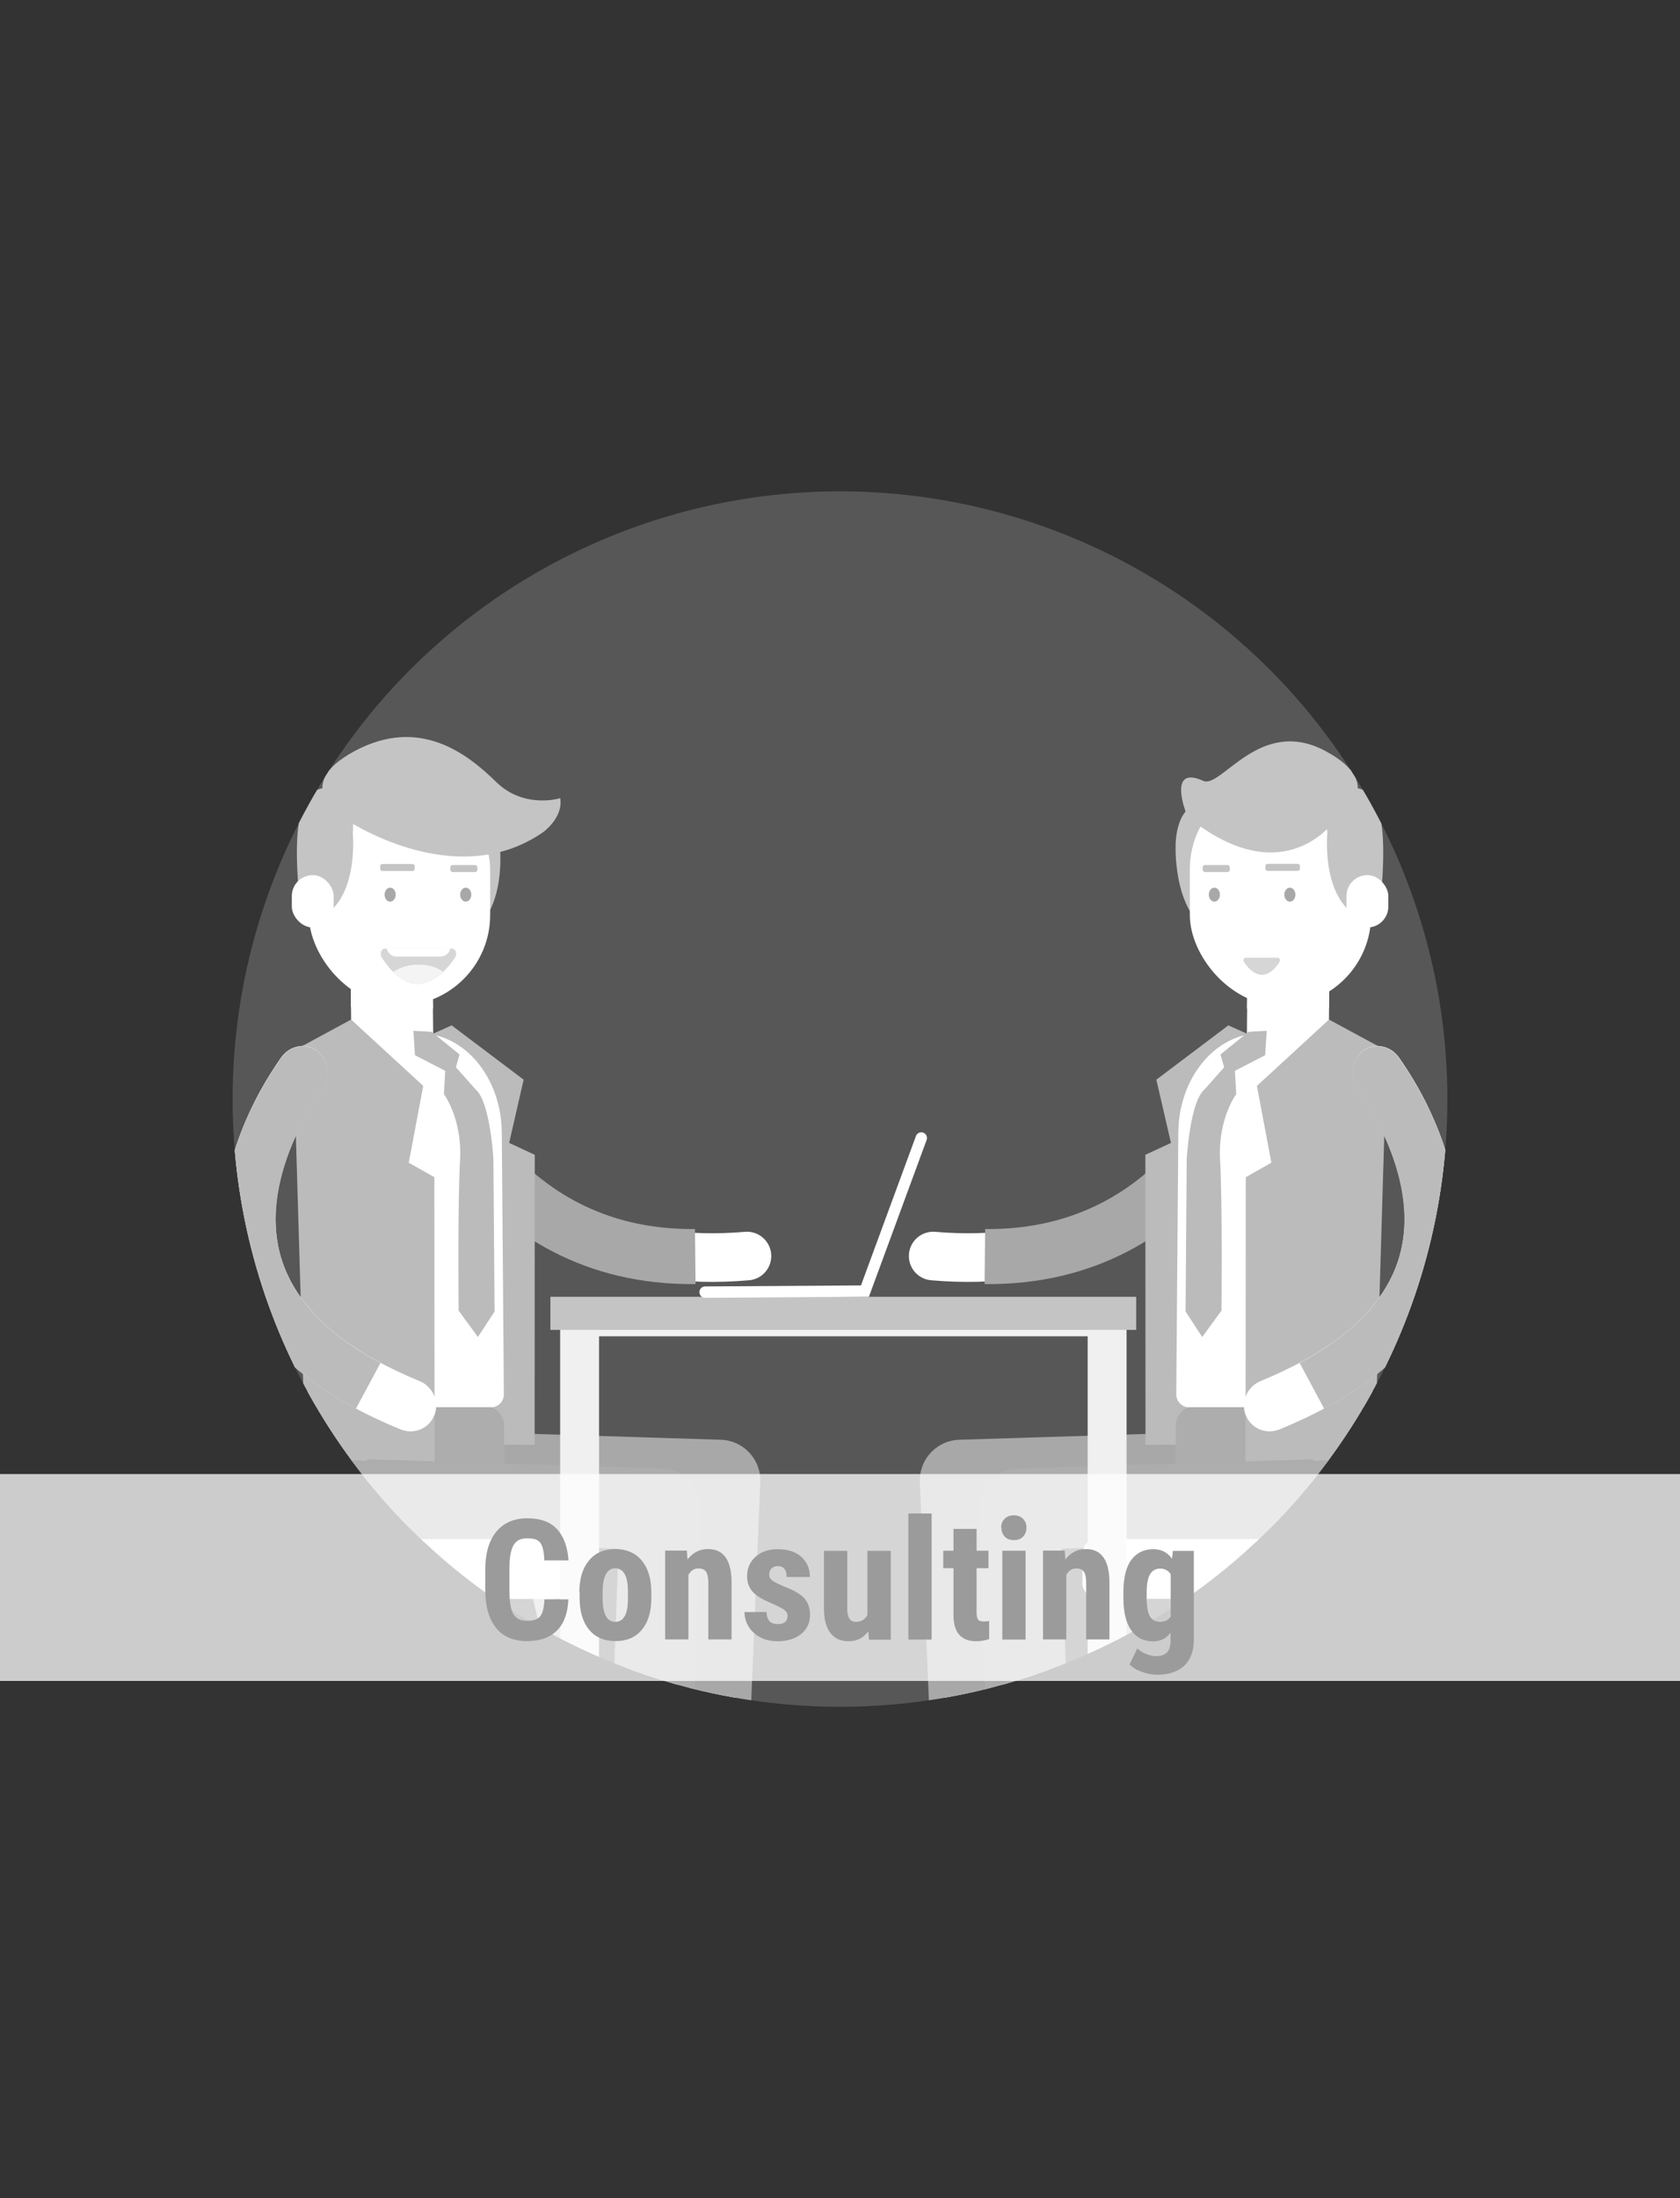 <?xml version="1.0" encoding="UTF-8"?>
<!--
  - $Id$
  -
  - This document contains trade secret data which is the property of
  - markt.de GmbH & Co KG. Information contained herein may not be used,
  - copied or disclosed in whole or part except as permitted by written
  - agreement from markt.de GmbH & Co KG.
  -
  - Copyright (C) 2025 markt.de GmbH & Co KG / Munich / Germany
  -->

<svg id="Ebene_2" xmlns="http://www.w3.org/2000/svg" version="1.1" xmlns:xlink="http://www.w3.org/1999/xlink" viewBox="0 0 130 170">
  <rect x="0" y="0" width="130" height="170" fill="#333333" stroke="none"/>
  <!-- Generator: Adobe Illustrator 29.3.1, SVG Export Plug-In . SVG Version: 2.1.0 Build 151)  -->
  <defs>
    <style>
      .st0 {
        stroke-width: .88px;
      }

      .st0, .st1, .st2 {
        stroke: #fff;
        stroke-linecap: round;
      }

      .st0, .st1, .st2, .st3, .st4, .st5, .st6, .st7 {
        fill: none;
      }

      .st0, .st2, .st6, .st7 {
        stroke-miterlimit: 10;
      }

      .st1 {
        stroke-width: 3.72px;
      }

      .st1, .st3, .st5 {
        stroke-linejoin: round;
      }

      .st2 {
        stroke-width: 3.76px;
      }

      .st8 {
        fill: #aeacaa;
        opacity: .3;
      }

      .st9, .st10 {
        fill: #fff;
      }

      .st11 {
        fill: #b1b1b1;
      }

      .st3, .st5 {
        stroke-width: 6.31px;
      }

      .st3, .st7 {
        stroke: #a8a8a8;
      }

      .st12 {
        fill: #9b9b9b;
      }

      .st13 {
        fill: #c4c4c4;
      }

      .st14 {
        clip-path: url(#clippath-1);
      }

      .st15 {
        fill: #adadad;
      }

      .st16 {
        fill: #bab9b9;
      }

      .st17 {
        fill: #a5a5a5;
      }

      .st18 {
        opacity: .2;
      }

      .st10 {
        opacity: .75;
      }

      .st19 {
        fill: #a8a8a8;
      }

      .st5 {
        stroke: #adadad;
      }

      .st20 {
        fill: #f4f4f4;
      }

      .st21 {
        fill: #d6d6d6;
      }

      .st6 {
        stroke: #f0f0f0;
        stroke-width: 3.01px;
      }

      .st22 {
        clip-path: url(#clippath-2);
      }

      .st23 {
        fill: #bbb;
      }

      .st7 {
        stroke-width: 4.26px;
      }

      .st24 {
        clip-path: url(#clippath);
      }
    </style>
    <clipPath id="clippath">
      <circle class="st4" cx="65" cy="85" r="47"/>
    </clipPath>
    <clipPath id="clippath-1">
      <path class="st4" d="M29.53,74.04c2.53,3.86,4.8,1.34,5.69,0,.18-.27.03-.68-.24-.68h-5.2c-.27,0-.42.41-.24.68Z"/>
    </clipPath>
    <clipPath id="clippath-2">
      <path class="st4" d="M100.48,74.04c-2.53,3.86-4.8,1.34-5.69,0-.18-.27-.03-.68.24-.68h5.2c.27,0,.42.41.24.68Z"/>
    </clipPath>
  </defs>
  <circle class="st8" cx="65" cy="85" r="47"/>
  <g class="st24">
    <g>
      <g>
        <g>
          <path class="st2" d="M32.87,82.96s5.92,15.82,24.93,14.18"/>
          <path class="st7" d="M33.1,82.44s4.76,14.91,20.7,14.74"/>
          <polyline class="st1" points="32.88 113.79 55.68 114.5 54.46 148.1"/>
          <polyline class="st3" points="32.88 113.79 55.68 114.5 54.46 143.89"/>
          <g>
            <path class="st17" d="M63.76,150.53s.09.1-.03.21-1.51.66-5.71-.09c-.19-.03-.38-.09-.55-.18-.67-.32-2.49-1.16-3.31-1.35l-.13.81s-.03.05-.06.04c-.33-.06-2.07-.36-2.58-.56-.07-.03-.12-.1-.1-.18l.2-1.24,12.28,2.53Z"/>
            <path class="st16" d="M63.76,150.53s-.66.72-6.17-.16c0,0-2.12-1.07-3.52-1.39-1.4-.31-2.58-.98-2.58-.98,0,0-.79-1.2.24-2.86,0,0,1.29,1.44,3.39,1.61,0,0,.96.1,2.38-1.22l1.92,1.71s1.49,1.02,3.29,1.62c0,0,1.43.48,1.05,1.65Z"/>
            <g class="st18">
              <path class="st9" d="M59.31,148.99s0,0,0,0c0,0,0,0,0,0Z"/>
            </g>
          </g>
          <path class="st11" d="M27.46,108.7h8.17c1.87,0,3.39,1.52,3.39,3.39v4.23c0,.79-.64,1.43-1.43,1.43h-12.08c-.79,0-1.43-.64-1.43-1.43v-4.23c0-1.87,1.52-3.39,3.39-3.39Z" transform="translate(63.09 226.44) rotate(-180)"/>
          <polygon class="st23" points="30.48 81.3 31.41 111.69 41.37 111.74 41.38 89.31 39.4 88.39 40.52 83.5 34.95 79.3 30.48 81.3"/>
          <path class="st15" d="M27.2,108.7h8.07c2.07,0,3.75,1.68,3.75,3.75v5.3c0,.87-.71,1.58-1.58,1.58h-12.4c-.87,0-1.58-.71-1.58-1.58v-5.3c0-2.07,1.68-3.75,3.75-3.75Z" transform="translate(62.47 228.03) rotate(-180)"/>
          <rect class="st9" x="27.16" y="74.78" width="6.34" height="5.92" transform="translate(61.31 155.22) rotate(179.52)"/>
          <path class="st9" d="M33.5,78c-1.27.37-3.76.83-6.34-.1l-.02-2.92,6.34-.05.03,3.07Z"/>
          <path class="st9" d="M37.99,108.83h-14.17s-.2-21.14-.2-21.14c-.04-4.25,2.77-7.73,6.26-7.75l2.56-.02c3.49-.03,6.35,3.4,6.39,7.65l.16,20.26c0,.56-.44,1.01-1,1.01Z"/>
          <polygon class="st23" points="22.7 81.27 23.68 114.33 33.63 114.4 33.61 91.04 31.63 89.92 32.75 83.98 27.17 78.85 22.7 81.27"/>
          <polygon class="st23" points="31.99 79.72 32.11 81.61 35.11 83.15 35.56 81.55 33.4 79.8 31.99 79.72"/>
          <path class="st23" d="M34.49,82.13l-.14,2.49s1.43,1.9,1.25,5.1c-.19,3.21-.11,11.64-.11,11.64l1.49,2.04,1.29-1.97-.09-11.79s-.24-4.41-1.37-5.38l-1.87-2.1-.45-.03Z"/>
          <path class="st13" d="M38.69,65.62s.58,5.94-3.3,6.81c0,0-.85.19-.87-1.6-.01-1.79-.94-8.18,1.83-8.68,2.77-.5,2.34,3.46,2.34,3.46Z"/>
          <g>
            <rect class="st9" x="23.91" y="60.21" width="14.03" height="17.56" rx="7.01" ry="7.01" transform="translate(61.84 137.98) rotate(180)"/>
            <ellipse class="st19" cx="36.04" cy="69.19" rx=".43" ry=".54"/>
            <ellipse class="st19" cx="30.19" cy="69.19" rx=".43" ry=".54"/>
            <g class="st14">
              <g>
                <path class="st21" d="M29.53,74.04c2.53,3.86,4.8,1.34,5.69,0,.18-.27.03-.68-.24-.68h-5.2c-.27,0-.42.41-.24.68Z"/>
                <rect class="st9" x="29.89" y="71.5" width="4.97" height="2.49" rx=".78" ry=".78" transform="translate(64.75 145.48) rotate(-180)"/>
                <ellipse class="st20" cx="32.38" cy="76.22" rx="2.55" ry="1.62"/>
              </g>
            </g>
          </g>
          <path class="st13" d="M26.57,63.26s8.54,5.91,15.47,1.09c0,0,1.56-1.12,1.31-2.62,0,0-2.78.87-4.95-1.25-2.17-2.12-5.88-5.11-10.95-2.4-5.07,2.72-.88,5.18-.88,5.18Z"/>
          <path class="st13" d="M27.3,64.43s.58,5.94-3.3,6.81c0,0-.85.19-.87-1.6-.01-1.79-.94-8.18,1.83-8.68,2.77-.5,2.34,3.46,2.34,3.46Z"/>
          <rect class="st9" x="22.58" y="67.68" width="3.24" height="4.05" rx="1.62" ry="1.62" transform="translate(48.4 139.41) rotate(180)"/>
          <rect class="st9" x="23.39" y="68.69" width="1.62" height="2.03" rx=".81" ry=".81" transform="translate(48.4 139.41) rotate(180)"/>
          <rect class="st13" x="29.42" y="66.82" width="2.67" height=".54" rx=".16" ry=".16"/>
          <rect class="st13" x="34.85" y="66.9" width="2.09" height=".54" rx=".16" ry=".16"/>
          <polyline class="st1" points="28.32 116.01 51.12 116.72 49.87 148.78"/>
          <polyline class="st5" points="28.32 116.01 51.12 116.72 50.13 144.94"/>
          <path class="st15" d="M29.47,119.16s-6.72,1.7-5.85-6.31l8.77.23-2.92,6.08Z"/>
          <g>
            <path class="st16" d="M60.57,152.94s.1.12-.04.24-1.76.76-6.64-.1c-.22-.04-.44-.11-.64-.2-.78-.37-2.9-1.35-3.84-1.56l-.15.94s-.04.06-.07.05c-.38-.07-2.4-.42-3-.65-.08-.03-.13-.12-.12-.21l.23-1.44,14.28,2.94Z"/>
            <path class="st16" d="M60.57,152.94s-.77.84-7.17-.19c0,0-2.47-1.25-4.09-1.61-1.63-.37-3-1.14-3-1.14,0,0-.92-1.4.28-3.32,0,0,1.5,1.68,3.94,1.88,0,0,1.12.11,2.76-1.41l2.23,1.99s1.73,1.19,3.82,1.89c0,0,1.66.56,1.22,1.92Z"/>
            <g class="st18">
              <path class="st9" d="M55.4,151.16s0,0,0,0c0,0,0,0,0,0Z"/>
            </g>
          </g>
        </g>
        <g>
          <rect class="st13" x="5.42" y="107.63" width="26.97" height="1.68" transform="translate(121.27 67.94) rotate(78.29)"/>
          <polygon class="st13" points="48.35 153.02 40.54 120.76 42.18 120.42 49.99 153.02 48.35 153.02"/>
          <polygon class="st13" points="16.55 153.02 24.36 120.76 22.72 120.42 14.91 153.02 16.55 153.02"/>
          <rect class="st9" x="19.28" y="119.03" width="26.97" height="4.63" rx="1.17" ry="1.17"/>
          <rect class="st9" x="5.33" y="97.6" width="23.44" height="4.93" rx="1.17" ry="1.17" transform="translate(111.13 61.96) rotate(77.63)"/>
        </g>
        <g>
          <path class="st9" d="M33.63,109.42c.19-.52.15-1.07-.06-1.54-.1-.23-.25-.44-.43-.62-.18-.18-.39-.33-.63-.43-2.38-.98-4.64-2.17-6.55-3.7-1.9-1.52-3.39-3.4-4.11-5.54-.36-1.07-.53-2.19-.53-3.35,0-1.15.18-2.33.5-3.49.63-2.33,1.79-4.6,3.22-6.66.58-.84.4-2.01-.42-2.75-.83-.74-2.18-.54-2.87.45-.83,1.19-1.58,2.44-2.22,3.76-.64,1.32-1.19,2.7-1.58,4.15-.39,1.45-.63,2.97-.64,4.53,0,1.56.24,3.14.74,4.64.26.75.57,1.47.94,2.17.37.69.8,1.35,1.26,1.97.94,1.23,2.02,2.31,3.19,3.24,2.33,1.87,4.92,3.21,7.54,4.29.27.11.55.16.82.16.27,0,.53-.07.77-.17.48-.21.86-.6,1.05-1.12Z"/>
          <path class="st23" d="M27.54,108.94c-2.26-1.22-4.45-2.72-6.29-4.73-.91-1.01-1.73-2.14-2.37-3.38-.32-.62-.59-1.27-.82-1.94-.22-.67-.39-1.35-.52-2.04-.24-1.38-.28-2.79-.14-4.15.13-1.36.43-2.68.84-3.94.82-2.53,2.05-4.83,3.52-6.95.69-.99,2.04-1.19,2.87-.45.83.74,1,1.91.42,2.75-1.27,1.83-2.33,3.83-2.99,5.89-.66,2.06-.92,4.18-.57,6.16.34,1.99,1.32,3.8,2.73,5.36,1.42,1.55,3.24,2.83,5.22,3.89l-1.9,3.54Z"/>
        </g>
      </g>
      <g>
        <g>
          <path class="st2" d="M97.14,82.96s-5.92,15.82-24.93,14.18"/>
          <path class="st7" d="M96.91,82.44s-4.76,14.91-20.7,14.74"/>
          <polyline class="st1" points="97.13 113.79 74.33 114.5 75.55 148.1"/>
          <polyline class="st3" points="97.13 113.79 74.33 114.5 75.55 143.89"/>
          <g>
            <path class="st17" d="M66.25,150.53s-.09.1.03.21,1.51.66,5.71-.09c.19-.03.38-.09.55-.18.67-.32,2.49-1.16,3.31-1.35l.13.81s.03.05.06.04c.33-.06,2.07-.36,2.58-.56.07-.03.12-.1.1-.18l-.2-1.24-12.28,2.53Z"/>
            <path class="st16" d="M66.25,150.53s.66.72,6.17-.16c0,0,2.12-1.07,3.52-1.39s2.58-.98,2.58-.98c0,0,.79-1.2-.24-2.86,0,0-1.29,1.44-3.39,1.61,0,0-.96.1-2.38-1.22l-1.92,1.71s-1.49,1.02-3.29,1.62c0,0-1.43.48-1.05,1.65Z"/>
            <g class="st18">
              <path class="st9" d="M70.69,148.99s0,0,0,0c0,0,0,0,0,0Z"/>
            </g>
          </g>
          <path class="st11" d="M92.42,108.7h12.08c.79,0,1.43.64,1.43,1.43v4.23c0,1.87-1.52,3.39-3.39,3.39h-8.17c-1.87,0-3.39-1.52-3.39-3.39v-4.23c0-.79.64-1.43,1.43-1.43Z"/>
          <polygon class="st23" points="99.53 81.3 98.59 111.69 88.64 111.74 88.63 89.31 90.61 88.39 89.48 83.5 95.05 79.3 99.53 81.3"/>
          <path class="st15" d="M92.57,108.7h12.4c.87,0,1.58.71,1.58,1.58v5.3c0,2.07-1.68,3.75-3.75,3.75h-8.07c-2.07,0-3.75-1.68-3.75-3.75v-5.3c0-.87.71-1.58,1.58-1.58Z"/>
          <rect class="st9" x="96.51" y="74.78" width="6.34" height="5.92" transform="translate(.65 -.83) rotate(.48)"/>
          <path class="st9" d="M96.5,78c1.27.37,3.76.83,6.34-.1l.02-2.92-6.34-.05-.03,3.07Z"/>
          <path class="st9" d="M92.02,108.83h14.17s.2-21.14.2-21.14c.04-4.25-2.77-7.73-6.26-7.75l-2.56-.02c-3.49-.03-6.35,3.4-6.39,7.65l-.16,20.26c0,.56.44,1.01,1,1.01Z"/>
          <polygon class="st23" points="107.31 81.27 106.33 114.33 96.38 114.4 96.4 91.04 98.38 89.92 97.26 83.98 102.84 78.85 107.31 81.27"/>
          <polygon class="st23" points="98.02 79.72 97.9 81.61 94.9 83.15 94.44 81.55 96.61 79.8 98.02 79.72"/>
          <path class="st23" d="M95.52,82.13l.14,2.49s-1.43,1.9-1.25,5.1c.19,3.21.11,11.64.11,11.64l-1.49,2.04-1.29-1.97.09-11.79s.24-4.41,1.37-5.38l1.87-2.1.45-.03Z"/>
          <path class="st13" d="M90.97,65.44s-.23,6.12,3.64,6.99c0,0,.85.19.87-1.6.01-1.79.94-8.18-1.83-8.68-2.77-.5-2.68,3.29-2.68,3.29Z"/>
          <g>
            <rect class="st9" x="92.07" y="60.21" width="14.03" height="17.56" rx="7.01" ry="7.01"/>
            <ellipse class="st19" cx="93.97" cy="69.19" rx=".43" ry=".54"/>
            <ellipse class="st19" cx="99.81" cy="69.19" rx=".43" ry=".54"/>
            <g class="st22">
              <path class="st21" d="M99.01,74.4c-1.22,1.86-2.32.65-2.75,0-.09-.13-.01-.33.12-.33h2.51c.13,0,.2.2.12.33Z"/>
            </g>
          </g>
          <path class="st13" d="M103.44,63.26s-3.57,5.51-10.5.69c0,0-1.44.34-1.19-1.17,0,0-1.4-3.64,1.36-2.39,1.39.63,4.38-5.03,9.45-2.31,5.07,2.72.88,5.18.88,5.18Z"/>
          <path class="st13" d="M102.71,64.43s-.58,5.94,3.3,6.81c0,0,.85.19.87-1.6.01-1.79.94-8.18-1.83-8.68-2.77-.5-2.34,3.46-2.34,3.46Z"/>
          <rect class="st9" x="104.19" y="67.68" width="3.24" height="4.05" rx="1.62" ry="1.62"/>
          <rect class="st9" x="105" y="68.69" width="1.62" height="2.03" rx=".81" ry=".81"/>
          <rect class="st13" x="97.92" y="66.82" width="2.67" height=".54" rx=".16" ry=".16" transform="translate(198.51 134.17) rotate(180)"/>
          <rect class="st13" x="93.06" y="66.9" width="2.09" height=".54" rx=".16" ry=".16" transform="translate(188.22 134.34) rotate(180)"/>
          <polyline class="st1" points="101.69 116.01 78.89 116.72 80.14 148.78"/>
          <polyline class="st5" points="101.69 116.01 78.89 116.72 79.87 144.94"/>
          <path class="st15" d="M100.54,119.16s6.72,1.7,5.85-6.31l-8.77.23,2.92,6.08Z"/>
          <g>
            <path class="st16" d="M69.44,152.94s-.1.12.04.24,1.76.76,6.64-.1c.22-.04.44-.11.64-.2.78-.37,2.9-1.35,3.84-1.56l.15.94s.04.06.07.05c.38-.07,2.4-.42,3-.65.08-.03.13-.12.12-.21l-.23-1.44-14.28,2.94Z"/>
            <path class="st16" d="M69.44,152.94s.77.84,7.17-.19c0,0,2.47-1.25,4.09-1.61s3-1.14,3-1.14c0,0,.92-1.4-.28-3.32,0,0-1.5,1.68-3.94,1.88,0,0-1.12.11-2.76-1.41l-2.23,1.99s-1.73,1.19-3.82,1.89c0,0-1.66.56-1.22,1.92Z"/>
            <g class="st18">
              <path class="st9" d="M74.61,151.16s0,0,0,0c0,0,0,0,0,0Z"/>
            </g>
          </g>
        </g>
        <g>
          <rect class="st13" x="97.62" y="107.63" width="26.97" height="1.68" transform="translate(239.87 21.69) rotate(101.71)"/>
          <polygon class="st13" points="81.65 153.02 89.47 120.76 87.83 120.42 80.01 153.02 81.65 153.02"/>
          <polygon class="st13" points="113.46 153.02 105.64 120.76 107.28 120.42 115.1 153.02 113.46 153.02"/>
          <rect class="st9" x="83.75" y="119.03" width="26.97" height="4.63" rx="1.17" ry="1.17" transform="translate(194.48 242.68) rotate(-180)"/>
          <rect class="st9" x="101.23" y="97.6" width="23.44" height="4.93" rx="1.17" ry="1.17" transform="translate(234.89 11.17) rotate(102.37)"/>
        </g>
        <g>
          <path class="st9" d="M96.38,109.42c-.19-.52-.15-1.07.06-1.54.1-.23.25-.44.43-.62.18-.18.39-.33.63-.43,2.38-.98,4.64-2.17,6.55-3.7,1.9-1.52,3.39-3.4,4.11-5.54.36-1.07.53-2.19.53-3.35,0-1.15-.18-2.33-.5-3.49-.63-2.33-1.79-4.6-3.22-6.66-.58-.84-.4-2.01.42-2.75.83-.74,2.18-.54,2.87.45.83,1.19,1.58,2.44,2.22,3.76.64,1.32,1.19,2.7,1.58,4.15.39,1.45.63,2.97.64,4.53,0,1.56-.24,3.14-.74,4.64-.26.75-.57,1.47-.94,2.17-.37.69-.8,1.35-1.26,1.97-.94,1.23-2.02,2.31-3.19,3.24-2.33,1.87-4.92,3.21-7.54,4.29-.27.11-.55.16-.82.16-.27,0-.53-.07-.77-.17-.48-.21-.86-.6-1.05-1.12Z"/>
          <path class="st23" d="M102.47,108.94c2.26-1.22,4.45-2.72,6.29-4.73.91-1.01,1.73-2.14,2.37-3.38.32-.62.59-1.27.82-1.94.22-.67.39-1.35.52-2.04.24-1.38.28-2.79.14-4.15-.13-1.36-.43-2.68-.84-3.94-.82-2.53-2.05-4.83-3.52-6.95-.69-.99-2.04-1.19-2.87-.45-.83.74-1,1.91-.42,2.75,1.27,1.83,2.33,3.83,2.99,5.89.66,2.06.92,4.18.57,6.16-.34,1.99-1.32,3.8-2.73,5.36-1.42,1.55-3.24,2.83-5.22,3.89l1.9,3.54Z"/>
        </g>
      </g>
      <g>
        <rect class="st6" x="44.85" y="101.84" width="40.82" height="52.66" transform="translate(130.52 256.34) rotate(-180)"/>
        <rect class="st13" x="42.6" y="100.29" width="45.33" height="2.56" transform="translate(130.52 203.14) rotate(-180)"/>
        <polyline class="st0" points="54.56 99.93 66.93 99.85 71.29 88.01"/>
      </g>
    </g>
  </g>
  <rect class="st10" y="114" width="130" height="16"/>
  <g>
    <path class="st12" d="M43.98,123.72c-.05,1.05-.34,1.85-.89,2.39-.55.54-1.32.81-2.31.81-1.04,0-1.85-.34-2.4-1.03s-.83-1.67-.83-2.94v-1.56c0-1.27.29-2.25.86-2.94.58-.69,1.38-1.03,2.4-1.03s1.77.28,2.29.84c.52.56.82,1.37.89,2.42h-1.87c-.02-.65-.12-1.1-.3-1.35-.18-.25-.52-.37-1.01-.37s-.85.17-1.06.52c-.21.35-.32.92-.33,1.72v1.75c0,.92.1,1.55.31,1.89s.56.51,1.06.51.83-.12,1.02-.36c.19-.24.29-.67.32-1.3h1.87Z"/>
    <path class="st12" d="M44.83,123.14c0-1.04.25-1.86.74-2.45.49-.59,1.17-.89,2.04-.89s1.56.3,2.05.89c.49.59.74,1.41.74,2.46v.44c0,1.05-.24,1.86-.73,2.45-.49.59-1.17.88-2.04.88s-1.57-.3-2.05-.89c-.49-.59-.73-1.41-.73-2.46v-.44ZM46.63,123.59c0,1.23.33,1.84.98,1.84.6,0,.93-.51.98-1.54v-.76c0-.63-.08-1.09-.25-1.39-.17-.3-.42-.45-.74-.45s-.54.15-.71.45c-.17.3-.26.77-.26,1.39v.45Z"/>
    <path class="st12" d="M53.15,119.93l.05.68c.41-.54.94-.81,1.59-.81,1.18,0,1.79.83,1.82,2.48v4.51h-1.8v-4.38c0-.39-.06-.67-.17-.85s-.32-.26-.61-.26c-.33,0-.58.17-.76.5v4.99h-1.8v-6.87h1.69Z"/>
    <path class="st12" d="M60.95,124.96c0-.15-.07-.29-.22-.42-.15-.13-.47-.3-.97-.52-.74-.3-1.25-.61-1.53-.93-.28-.32-.42-.72-.42-1.2,0-.6.22-1.1.65-1.49s1.01-.59,1.72-.59c.75,0,1.36.19,1.81.58.45.39.68.91.68,1.57h-1.8c0-.56-.23-.84-.7-.84-.19,0-.35.06-.47.18-.12.12-.18.28-.18.5,0,.15.07.29.2.4.13.12.46.28.96.5.73.27,1.25.57,1.55.9.3.33.45.76.45,1.29,0,.61-.23,1.11-.69,1.48-.46.37-1.07.56-1.82.56-.5,0-.95-.1-1.33-.3-.39-.2-.69-.47-.9-.82-.22-.35-.33-.73-.33-1.14h1.71c0,.31.08.55.22.7.14.16.36.23.68.23.48,0,.72-.22.72-.65Z"/>
    <path class="st12" d="M67.18,126.17c-.37.5-.87.76-1.5.76s-1.11-.22-1.43-.65c-.33-.43-.49-1.07-.49-1.89v-4.45h1.8v4.49c0,.67.23,1,.67,1,.41,0,.71-.18.89-.53v-4.96h1.81v6.87h-1.69l-.05-.63Z"/>
    <path class="st12" d="M72.09,126.8h-1.8v-9.75h1.8v9.75Z"/>
    <path class="st12" d="M75.57,118.24v1.69h.92v1.35h-.92v3.41c0,.27.04.46.11.56.07.1.22.15.43.15.17,0,.32-.01.43-.04v1.4c-.32.11-.65.17-1,.17-1.16,0-1.75-.67-1.76-2v-3.65h-.79v-1.35h.79v-1.69h1.8Z"/>
    <path class="st12" d="M77.47,118.15c0-.28.09-.51.27-.69s.41-.27.71-.27.53.09.71.27.27.41.27.69-.09.5-.26.69c-.18.18-.41.27-.71.27s-.54-.09-.71-.27c-.17-.18-.26-.41-.26-.69ZM79.36,126.8h-1.8v-6.87h1.8v6.87Z"/>
    <path class="st12" d="M82.39,119.93l.05.68c.41-.54.94-.81,1.59-.81,1.18,0,1.79.83,1.82,2.48v4.51h-1.8v-4.38c0-.39-.06-.67-.17-.85-.12-.18-.32-.26-.61-.26-.33,0-.58.17-.76.5v4.99h-1.8v-6.87h1.69Z"/>
    <path class="st12" d="M86.93,123.16c0-1.13.2-1.97.61-2.52.41-.55.98-.83,1.71-.83.62,0,1.1.25,1.44.74l.07-.61h1.62v6.87c0,.88-.25,1.55-.74,2.01-.49.46-1.2.7-2.11.7-.38,0-.77-.08-1.19-.23-.42-.15-.72-.34-.93-.57l.6-1.24c.17.18.39.32.66.43.27.11.53.17.77.17.4,0,.69-.1.87-.29s.27-.5.27-.93v-.59c-.34.45-.79.67-1.34.67-.73,0-1.3-.28-1.7-.85-.4-.57-.6-1.37-.61-2.41v-.51ZM88.73,123.61c0,.63.08,1.1.25,1.39s.43.43.79.43.64-.13.82-.4v-3.28c-.19-.29-.46-.44-.81-.44s-.62.15-.79.44c-.17.29-.26.76-.26,1.41v.45Z"/>
  </g>
</svg>